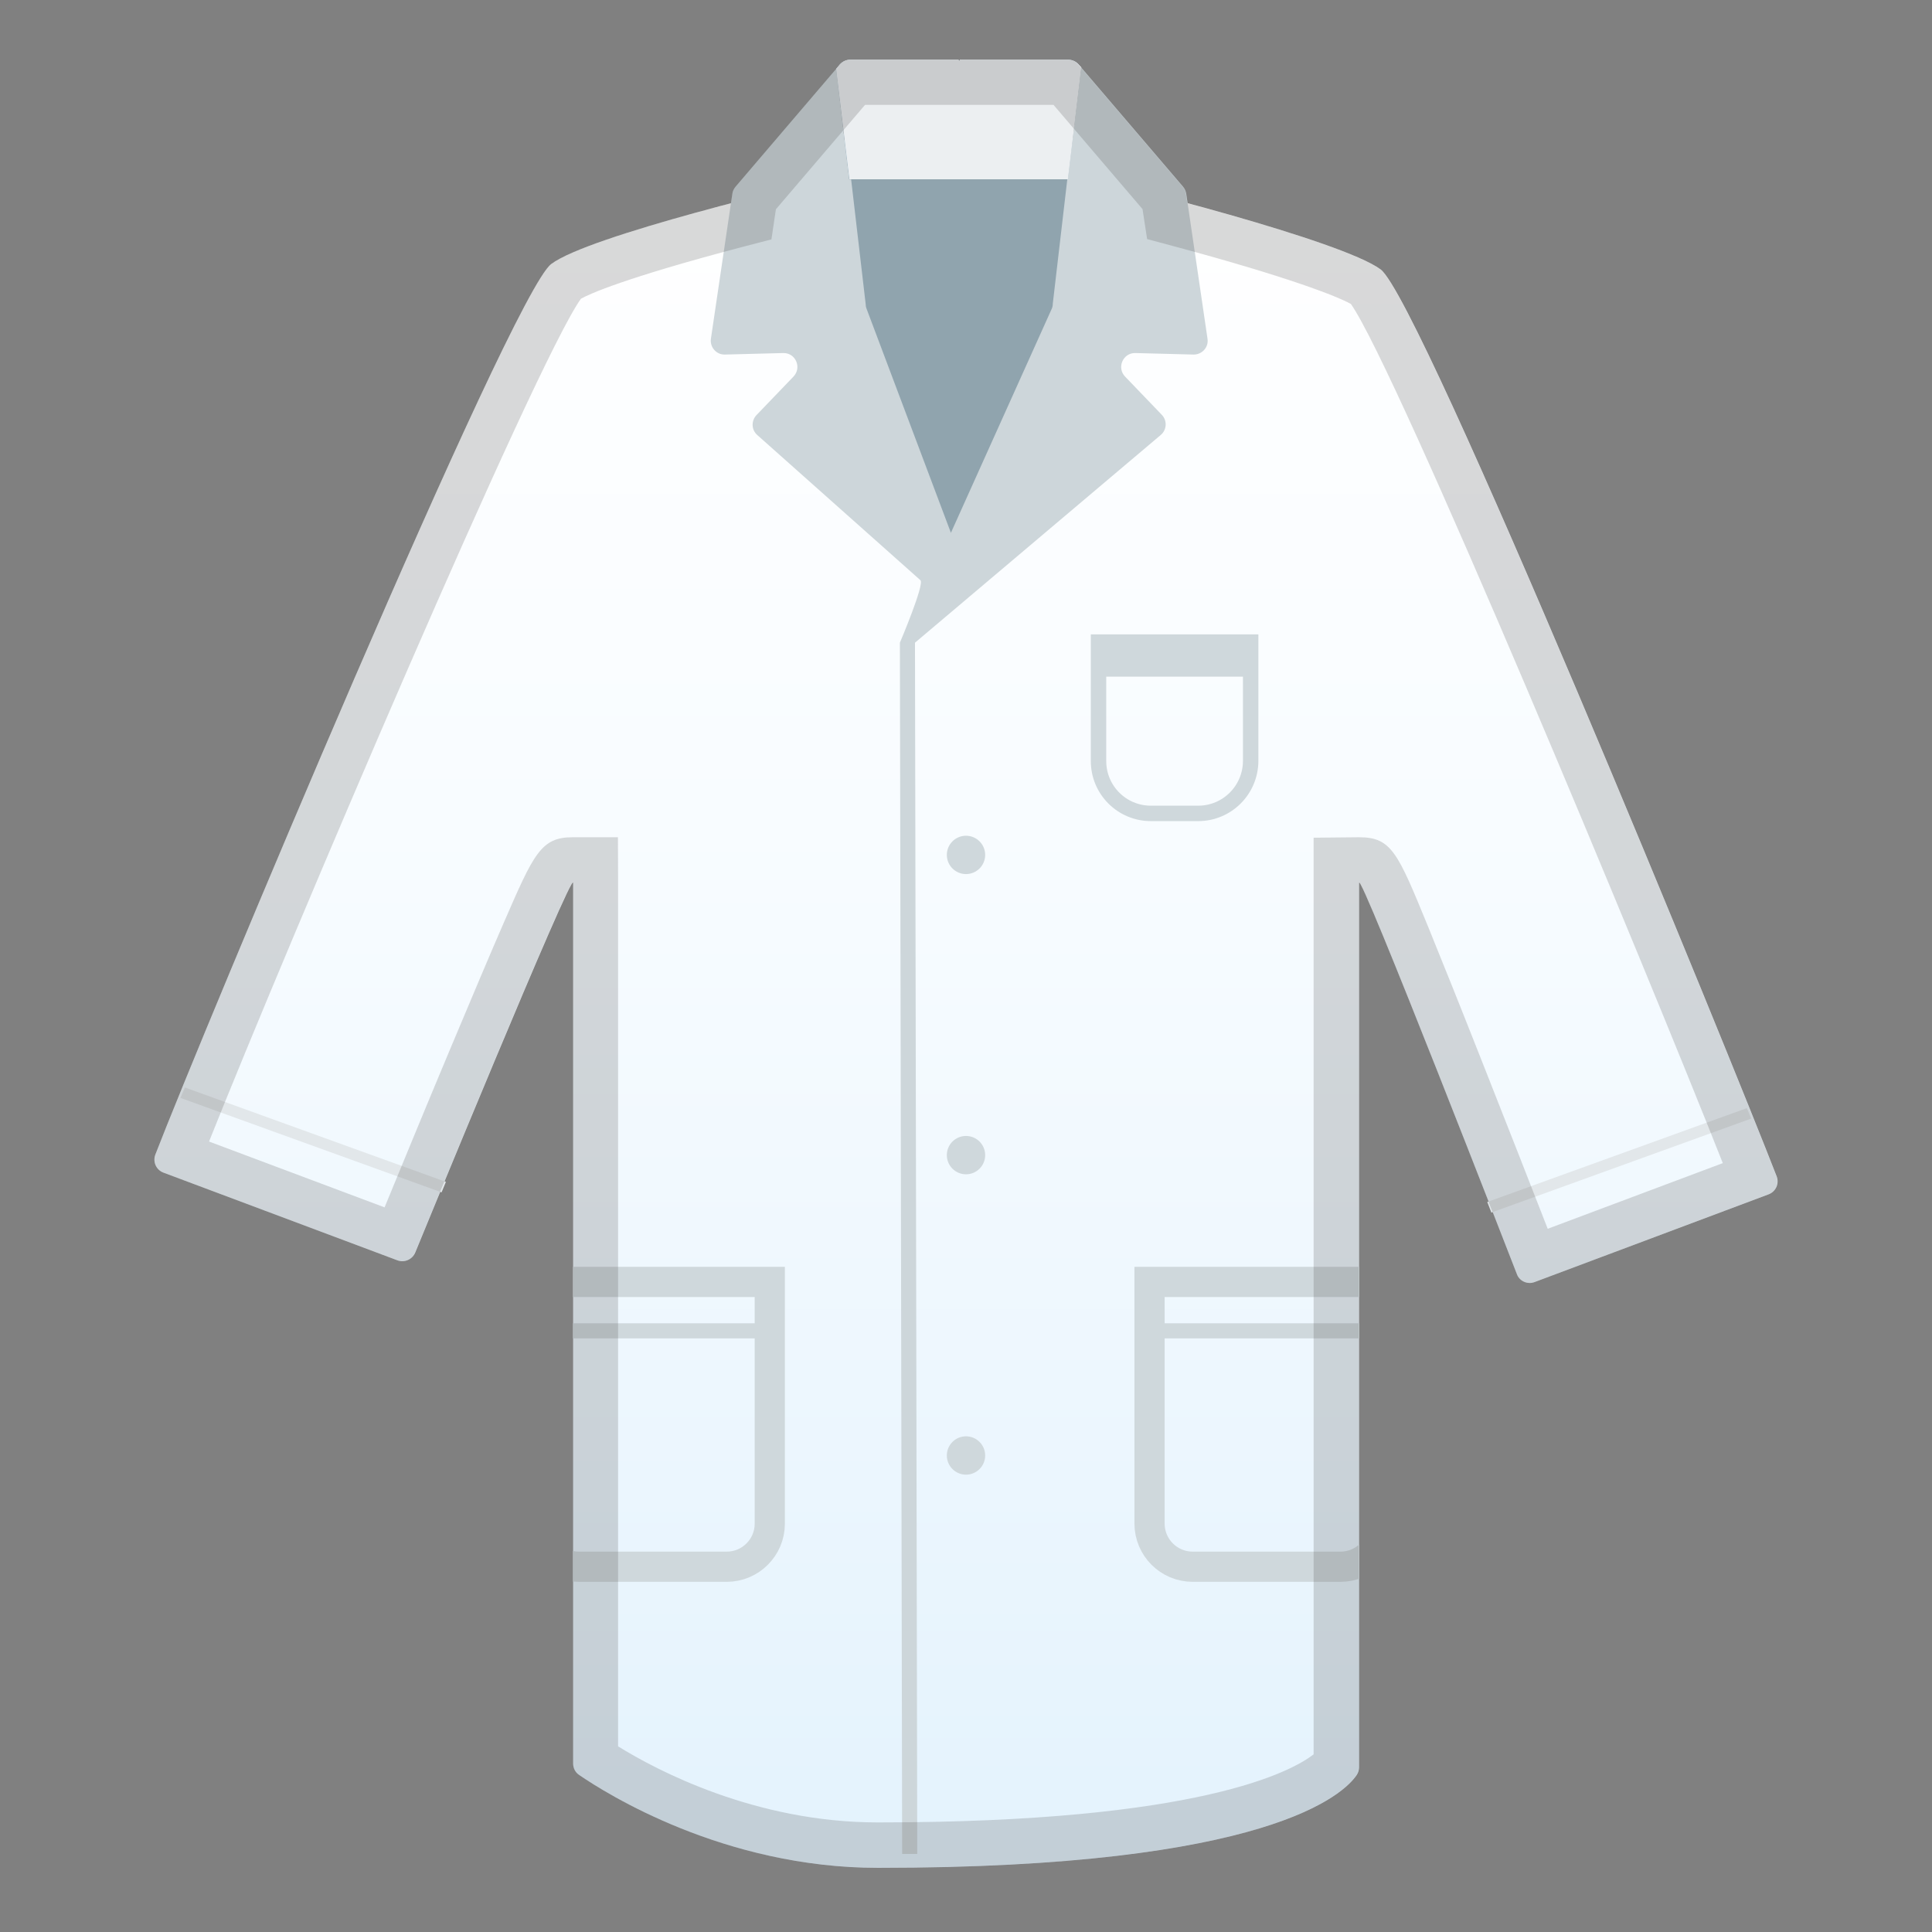 <svg enable-background="new 0 0 128 128" viewBox="0 0 128 128" xmlns="http://www.w3.org/2000/svg" xmlns:xlink="http://www.w3.org/1999/xlink"><rect x="0" y="0" width="128" height="128" fill="#808080" stroke="none"/><linearGradient id="f" x1="52.5" x2="52.5" y1="3.937" y2="3.937" gradientUnits="userSpaceOnUse"><stop stop-color="#D5ECFD" offset="0"/><stop stop-color="#A9C9E3" offset="1"/></linearGradient><path d="m52.5 3.94" fill="url(#f)"/><linearGradient id="e" x1="64" x2="64" y1="10.721" y2="123.65" gradientUnits="userSpaceOnUse"><stop stop-color="#fff" offset="0"/><stop stop-color="#F8FCFF" offset=".39"/><stop stop-color="#E5F3FD" offset=".956"/><stop stop-color="#E3F2FD" offset=".999"/></linearGradient><path d="m101.67 84.94 15.5-5.81c0.48-0.18 0.72-0.71 0.54-1.19-2.96-7.65-23.56-58.09-26.24-60.09-2.51-1.88-17.21-5.66-20.89-6.35-0.48-0.09-6.26 20.97-6.26 20.97-0.24 0.93-1.57 0.92-1.79-0.02 0 0-5.57-21.06-6.06-20.95-3.64 0.81-17.46 4.12-19.95 5.99-2.67 2.01-23.28 51.36-26.23 59.01-0.18 0.48 0.06 1.01 0.54 1.19l15.5 5.81c0.48 0.18 1.01-0.07 1.19-0.54 0 0 10.45-25.48 10.45-24.46v58.34c0 0.3 0.14 0.58 0.39 0.75 1.79 1.23 9.59 6.16 19.81 6.16 25.96 0 30.9-4.93 31.72-6.16 0.1-0.15 0.15-0.33 0.15-0.51v-58.58c0-1.03 10.45 25.9 10.45 25.9 0.17 0.48 0.71 0.72 1.18 0.54z" fill="url(#e)"/><path d="m56.16 5.99h14.61l0.92 11.67-8.38 19.96-7.99-19.4s0.84-12.09 0.84-12.23z" fill="#90A4AE"/><defs><path id="d" d="m101.67 85.19 15.5-5.81c0.48-0.18 0.72-0.71 0.54-1.19-2.96-7.65-26.24-60.09-26.24-60.09s-17.21-7.66-20.89-8.35c-0.48-0.09-6.26 22.97-6.26 22.97-0.24 0.93-1.57 0.92-1.79-0.02 0 0-5.57-23.06-6.06-22.95-3.64 0.81-19.95 7.99-19.95 7.99s-23.28 51.36-26.23 59.01c-0.18 0.48 0.06 1.01 0.54 1.19l15.5 5.81c0.48 0.18 1.01-0.07 1.19-0.54 0 0 10.45-25.48 10.45-24.46v58.34c0 0.3 0.14 0.58 0.39 0.75 1.79 1.23 9.59 6.16 19.81 6.16 25.96 0 30.9-4.93 31.72-6.16 0.1-0.15 0.15-0.33 0.15-0.51v-58.58c0-1.03 10.45 25.9 10.45 25.9 0.17 0.48 0.71 0.72 1.18 0.54z"/></defs><clipPath id="a"><use xlink:href="#d"/></clipPath><g clip-path="url(#a)"><path d="m48.15 103.8h-9.79c-1.58 0-2.86-1.28-2.86-2.86v-16.01h15.5v16.02c0 1.57-1.28 2.85-2.85 2.85z" fill="none" stroke="#CFD8DC" stroke-miterlimit="10" stroke-width="2"/></g><line x1="35" x2="50.5" y1="88.17" y2="88.17" clip-path="url(#a)" fill="none" stroke="#CFD8DC" stroke-miterlimit="10"/><g clip-path="url(#a)"><path d="m88.81 103.8h-9.79c-1.58 0-2.86-1.28-2.86-2.86v-16.01h15.5v16.02c0.01 1.57-1.27 2.85-2.85 2.85z" fill="none" stroke="#CFD8DC" stroke-miterlimit="10" stroke-width="2"/></g><line x1="75.67" x2="91.17" y1="88.17" y2="88.17" clip-path="url(#a)" fill="none" stroke="#CFD8DC" stroke-miterlimit="10"/><line x1="8.25" x2="31.75" y1="71" y2="79.5" clip-path="url(#a)" fill="none" stroke="#E2E7EA" stroke-miterlimit="10" stroke-width=".75"/><line x1="120.75" x2="97.25" y1="72" y2="80.5" clip-path="url(#a)" fill="none" stroke="#E2E7EA" stroke-miterlimit="10" stroke-width=".75"/><path d="m79.38 53.89h-3.13c-1.92 0-3.47-1.55-3.47-3.47v-7.88h10.08v7.88c-0.01 1.92-1.56 3.47-3.48 3.47z" fill="none" stroke="#CFD8DC" stroke-miterlimit="10" stroke-width="1.022"/><path d="m57.36 20.12c0 0.11 0.02 0.22 0.06 0.33l5.98 15.67 6.28-15.66c0.04-0.11 0.07-0.22 0.07-0.34l0.96-8.23h-14.31l0.96 8.23z" fill="none"/><linearGradient id="c" x1="63.398" x2="63.398" y1="31.346" y2="40.884" gradientUnits="userSpaceOnUse"><stop stop-color="#D5ECFD" offset="0"/><stop stop-color="#A9C9E3" offset="1"/></linearGradient><polygon points="63.4 36.12 63.4 36.12" fill="url(#c)"/><path d="m78.59 12.83c-0.03-0.17-0.1-0.33-0.21-0.46l-6.75-7.9-0.89 7.42h-0.03l-0.96 8.23c0 0.12-0.02 0.23-0.07 0.34l-6.68 14.84-5.59-14.85c-0.04-0.1-0.06-0.22-0.06-0.33l-0.96-8.23h-0.13l-0.86-7.33-6.67 7.81c-0.11 0.13-0.19 0.29-0.21 0.46l-1.42 9.61c-0.08 0.56 0.36 1.07 0.93 1.05l3.86-0.1c0.82-0.02 1.25 0.96 0.68 1.56l-2.45 2.55c-0.36 0.38-0.34 0.98 0.05 1.32l10.81 9.62c0.29 0.26-1.36 4.14-1.36 4.14l0.15 80.25h1l-0.15-80.25 16.28-13.76c0.41-0.34 0.44-0.96 0.07-1.34l-2.43-2.53c-0.57-0.59-0.14-1.58 0.68-1.56l3.85 0.1c0.57 0.01 1.02-0.49 0.93-1.05l-1.41-9.61z" fill="#CDD6DA"/><linearGradient id="b" x1="63.509" x2="63.509" y1="4.205" y2="38.514" gradientUnits="userSpaceOnUse"><stop stop-color="#D5ECFD" offset="0"/><stop stop-color="#A9C9E3" offset="1"/></linearGradient><path d="m56.4 11.89-0.13-1.09c0-0.51 0.41-0.92 0.92-0.92h12.72c0.51 0 0.92 0.41 0.92 0.92l-0.13 1.09h0.03l0.89-7.42-0.16-0.19c-0.17-0.2-0.43-0.32-0.7-0.32h-7.12c-0.04-0.04-0.06 0.02-0.09 0.09-0.03-0.07-0.05-0.12-0.09-0.09h-7.12c-0.27 0-0.52 0.12-0.7 0.32l-0.24 0.28 0.88 7.32h0.12z" fill="url(#b)"/><path d="m71.46 4.27c-0.17-0.2-0.43-0.32-0.7-0.32h-7.12c-0.04-0.04-0.06 0.02-0.09 0.09-0.03-0.07-0.05-0.12-0.09-0.09h-7.12c-0.27 0-0.52 0.12-0.7 0.32l-0.24 0.29 0.88 7.32h14.47l0.89-7.42-0.18-0.19z" fill="#ECEFF1"/><circle cx="64" cy="56.64" r="1.27" fill="#CFD8DC"/><circle cx="64" cy="76.53" r="1.27" fill="#CFD8DC"/><circle cx="64" cy="96.43" r="1.27" fill="#CFD8DC"/><rect x="72.67" y="42.25" width="10.33" height="2.58" fill="#CFD8DC"/><g opacity=".2"><path d="m57.93 6.22m11.87 0.73 5.9 6.91v0.03l0.3 1.95 1.9 0.51c7.4 1.99 10.7 3.28 11.6 3.79 3.04 4.3 19.53 43.99 24.64 56.92l-11.6 4.35c-0.94-2.41-2.64-6.76-4.35-11.08-1.49-3.78-2.7-6.79-3.58-8.95-2.01-4.9-2.42-5.91-4.57-5.91l-3.01 0.03v60.73c-1.41 1.1-7.51 4.51-28.88 4.51-8.13 0-14.67-3.47-17.2-5.04v-57.2l-0.01-3.03h-3c-2.1 0-2.57 1.08-4.55 5.63-0.89 2.04-2.09 4.89-3.59 8.46-1.7 4.05-3.38 8.15-4.32 10.43l-11.63-4.36c5.15-12.92 21.62-51.64 24.64-55.84 0.58-0.32 2.87-1.37 10.7-3.43l1.92-0.5 0.29-1.96 0.01-0.04 5.9-6.91h12.49m-18.31 6.32m-12.88 6.36m32.15-15.68h-14.42c-0.27 0-0.52 0.12-0.7 0.32l-0.25 0.29-6.67 7.81c-0.11 0.13-0.19 0.29-0.21 0.46l-0.09 0.63c-4.96 1.3-10.42 2.92-11.9 4.02-2.67 2.02-23.28 51.37-26.23 59.02-0.18 0.48 0.06 1.01 0.54 1.19l15.5 5.81c0.11 0.04 0.22 0.06 0.32 0.06 0.37 0 0.73-0.23 0.86-0.6 0 0 10.04-24.49 10.44-24.49 0.01 0 0.01 0.01 0.01 0.03v58.34c0 0.3 0.14 0.58 0.39 0.75 1.79 1.23 9.59 6.16 19.81 6.16 25.96 0 30.9-4.93 31.72-6.16 0.1-0.15 0.15-0.33 0.15-0.51v-58.58c0-0.02 0-0.03 0.01-0.03 0.38 0 10.44 25.93 10.44 25.93 0.14 0.37 0.49 0.6 0.86 0.6 0.11 0 0.22-0.02 0.32-0.06l15.5-5.81c0.48-0.18 0.72-0.71 0.54-1.19-2.96-7.65-23.56-58.09-26.24-60.09-1.52-1.14-7.5-2.97-12.8-4.39l-0.09-0.63c-0.03-0.17-0.1-0.33-0.21-0.46l-6.75-7.9-0.16-0.19c-0.17-0.21-0.42-0.33-0.69-0.33z" fill="#424242"/></g></svg>

